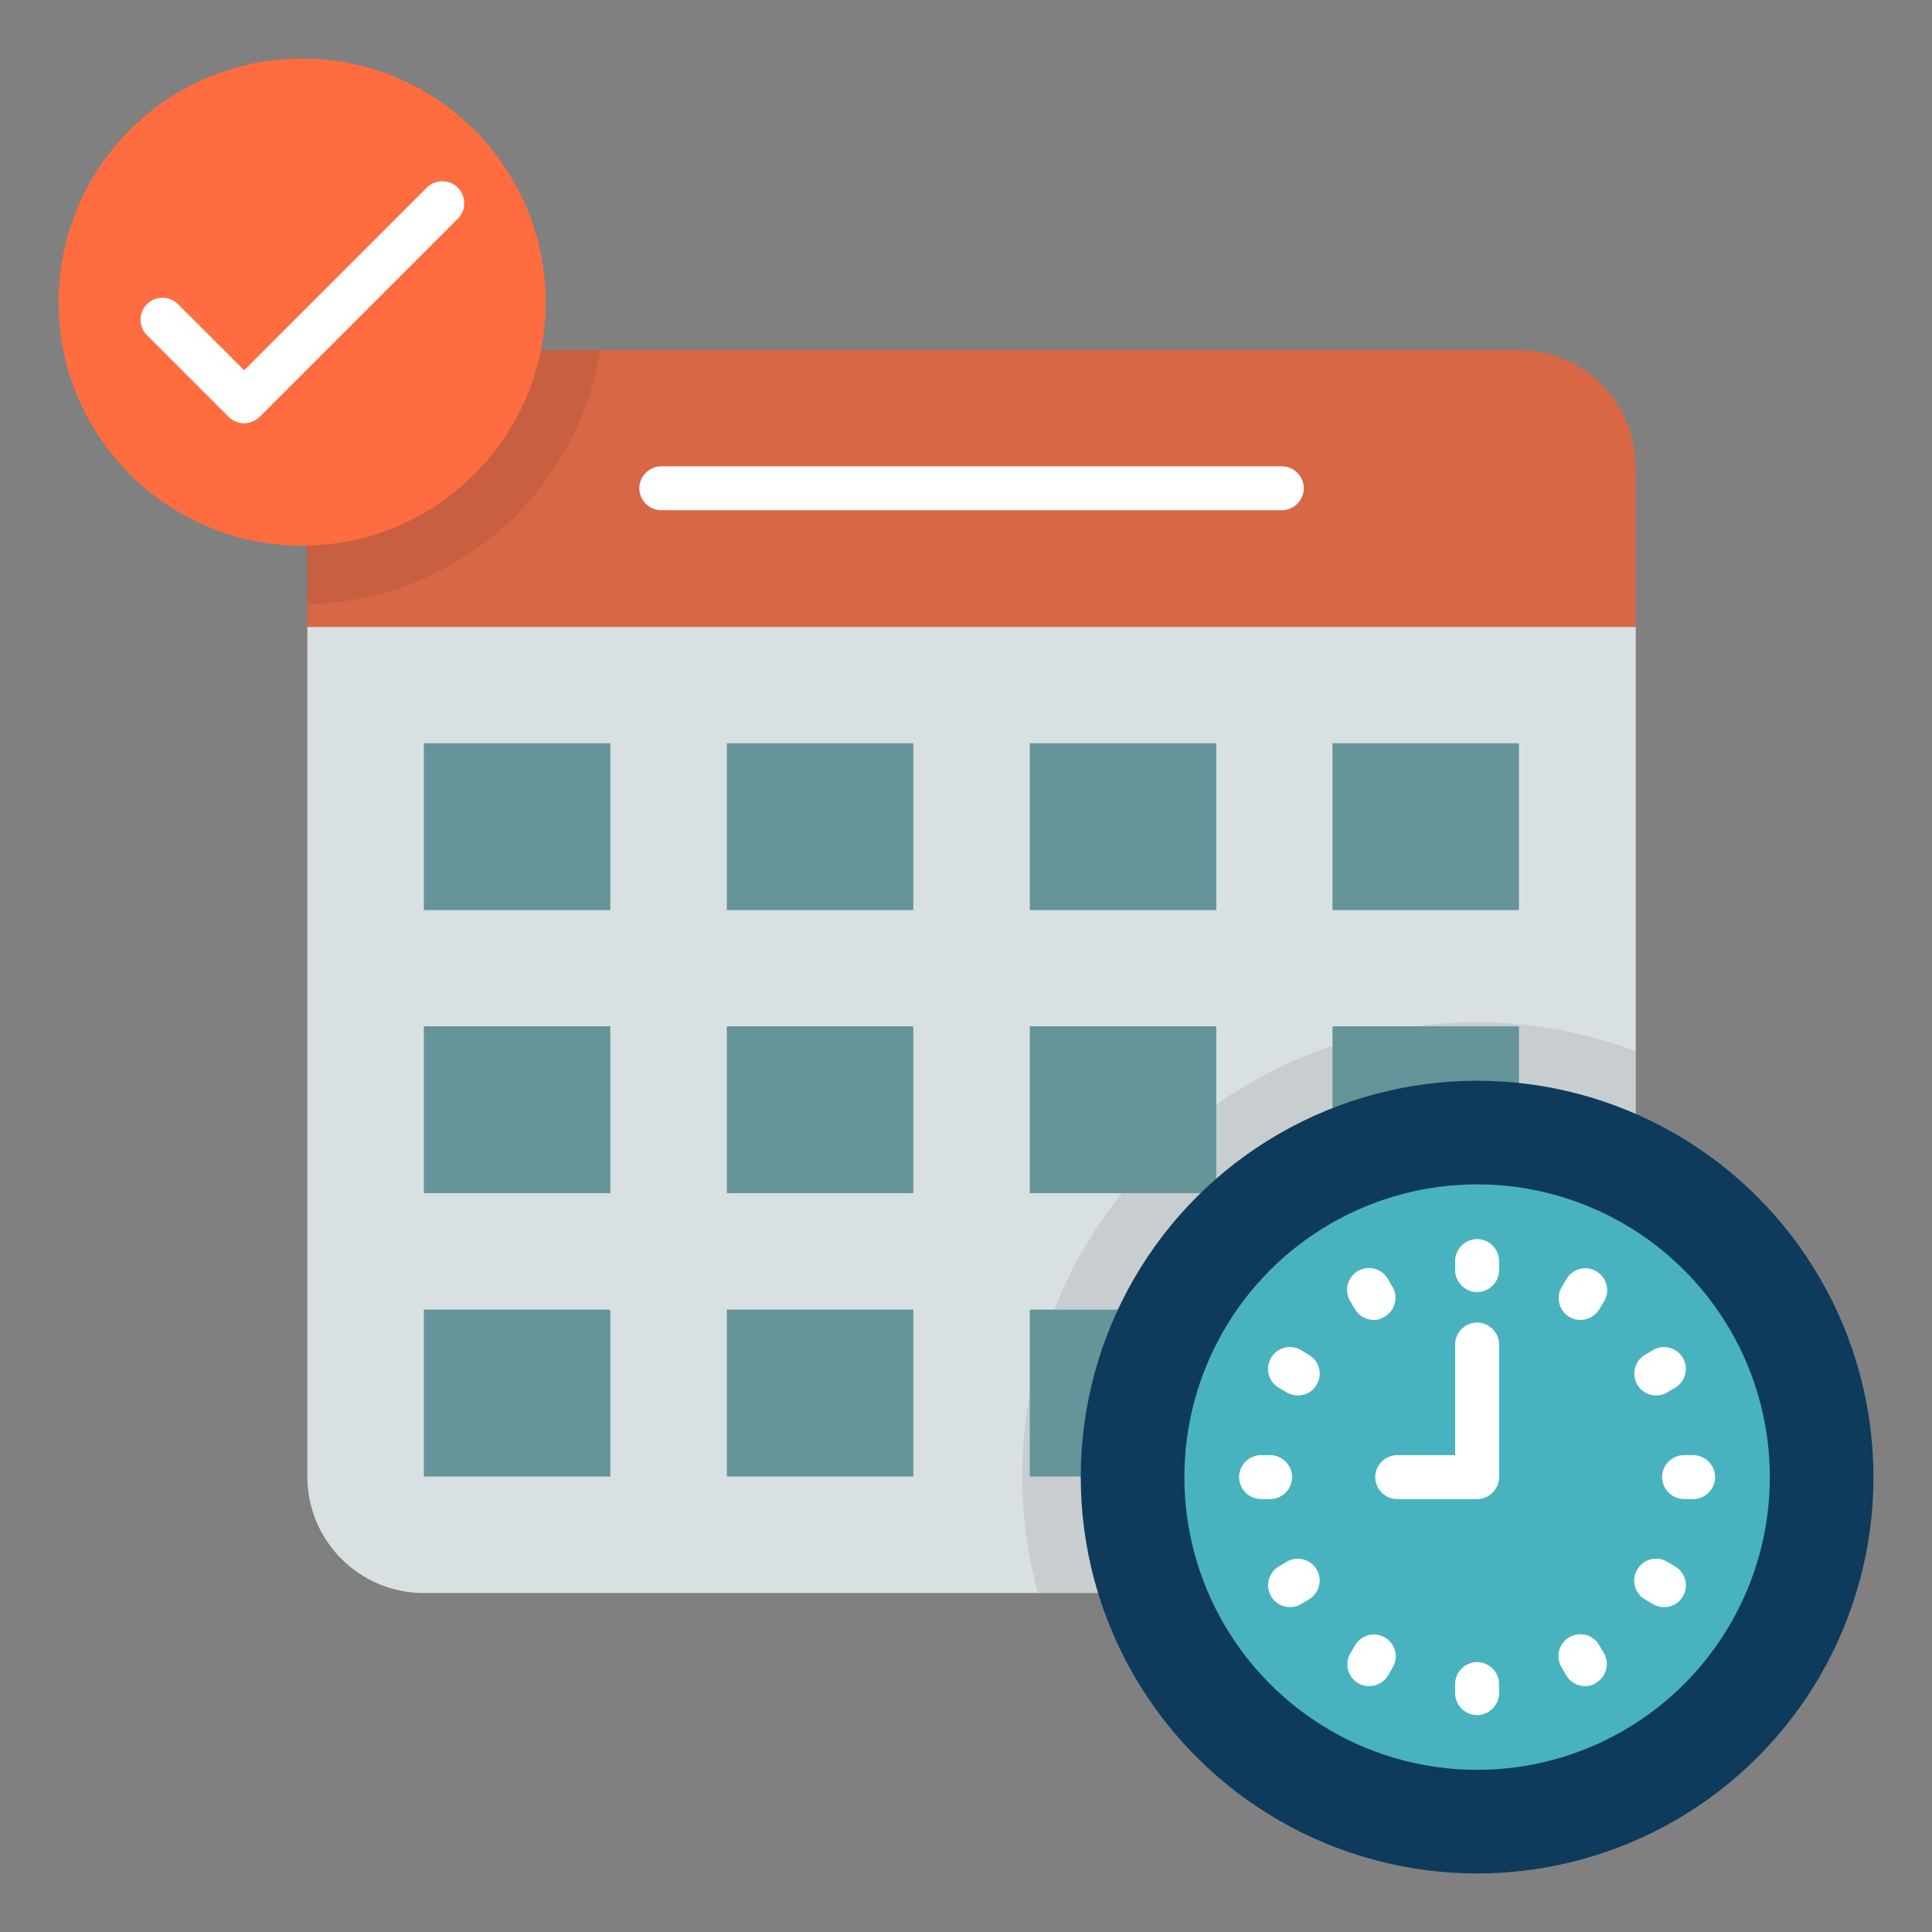 <?xml version="1.0" encoding="UTF-8"?> <svg xmlns="http://www.w3.org/2000/svg" viewBox="0 0 66 66" id="Appointment"><rect x="0" y="0" width="66" height="66" fill="#808080" stroke="none"/><path fill="#d9e0e1" d="M10.5 21.41v29.03c0 2.2 1.78 3.98 3.98 3.98H51.9c2.2 0 3.98-1.78 3.98-3.98V21.41H10.5z" class="colore1d9e1 svgShape"></path><path d="M50.46 34.92c-8.57 0-15.54 6.97-15.54 15.54 0 1.37.2 2.69.53 3.96H51.9c2.2 0 3.98-1.78 3.98-3.98V35.91c-1.7-.63-3.51-.99-5.42-.99z" opacity=".08" fill="#000000" class="color000000 svgShape"></path><path fill="#d86745" d="M51.9 11.96H14.48c-2.2 0-3.98 1.78-3.98 3.98v5.48h45.37v-5.48c0-2.2-1.78-3.98-3.97-3.98z" class="colorff7146 svgShape"></path><path d="M20.5 11.96h-6.03c-2.2 0-3.98 1.78-3.98 3.98v4.7c5.07-.09 9.24-3.82 10.01-8.68z" opacity=".08" fill="#000000" class="color000000 svgShape"></path><path fill="#ffffff" d="M43.79 17.43h-21.2c-.41 0-.75-.34-.75-.75s.34-.75.75-.75h21.2c.41 0 .75.34.75.75s-.34.75-.75.75z" class="colorffffff svgShape"></path><path fill="#659499" d="M14.48 25.39h6.37v5.7h-6.37zM24.83 25.39h6.37v5.7h-6.37zM35.18 25.39h6.37v5.7h-6.37zM45.52 25.39h6.37v5.7h-6.37zM14.48 35.06h6.37v5.7h-6.37zM24.83 35.06h6.37v5.7h-6.37zM35.18 35.06h6.37v5.7h-6.37zM45.52 35.06h6.37v5.7h-6.37zM14.48 44.74h6.37v5.7h-6.37zM24.83 44.74h6.37v5.7h-6.37zM35.18 44.74h6.37v5.7h-6.37z" class="color658c99 svgShape"></path><path fill="none" stroke="#333f48" stroke-linecap="round" stroke-linejoin="round" stroke-miterlimit="10" stroke-width="1.5" d="M45.52 44.74h6.37v5.7h-6.37z" class="colorStroke2b2a3a svgStroke"></path><circle cx="10.32" cy="10.32" r="8.32" fill="#ff6c40" class="colorffc040 svgShape"></circle><circle cx="50.46" cy="50.46" r="13.54" fill="#0e3b5c" class="color0e4b5c svgShape"></circle><circle cx="50.46" cy="50.46" r="10" fill="#48b3bf" class="color1c8fc7 svgShape"></circle><path fill="#ffffff" d="M8.34 14.46c-.19 0-.38-.07-.53-.22l-2.79-2.79c-.29-.29-.29-.77 0-1.06s.77-.29 1.06 0l2.26 2.26 6.24-6.24c.29-.29.77-.29 1.06 0s.29.77 0 1.06l-6.77 6.77c-.15.14-.34.22-.53.22zm42.12 29.68c-.41 0-.75-.34-.75-.75v-.31c0-.41.34-.75.75-.75s.75.34.75.75v.31c0 .41-.34.75-.75.75zm0 14.45c-.41 0-.75-.34-.75-.75v-.31c0-.41.34-.75.75-.75s.75.34.75.75v.31c0 .41-.34.75-.75.75zm-3.53-13.5c-.26 0-.51-.13-.65-.38l-.16-.27a.746.746 0 0 1 1.29-.75l.16.27c.21.36.08.82-.27 1.02a.66.66 0 0 1-.37.11zm7.22 12.51c-.26 0-.51-.13-.65-.38l-.16-.27a.746.746 0 0 1 1.29-.75l.16.27c.21.36.08.82-.27 1.02-.11.08-.24.11-.37.11zm-9.81-9.93c-.13 0-.26-.03-.38-.1l-.27-.16a.742.742 0 0 1-.27-1.02c.21-.36.67-.48 1.02-.27l.27.16c.36.21.48.67.27 1.02-.13.24-.38.37-.64.37zm12.51 7.23c-.13 0-.26-.03-.38-.1l-.27-.16a.742.742 0 0 1-.27-1.02c.21-.36.67-.48 1.02-.27l.27.16c.36.21.48.67.27 1.02-.13.24-.38.37-.64.37zm-13.46-3.69h-.31c-.41 0-.75-.34-.75-.75s.34-.75.75-.75h.31c.41 0 .75.34.75.75s-.34.75-.75.75zm14.45 0h-.31c-.41 0-.75-.34-.75-.75s.34-.75.75-.75h.31c.41 0 .75.34.75.75s-.34.75-.75.75zM44.07 54.9a.746.746 0 0 1-.38-1.39l.27-.16a.746.746 0 0 1 .75 1.29l-.27.16c-.11.07-.24.1-.37.1zm12.51-7.23a.746.746 0 0 1-.38-1.39l.27-.16a.746.746 0 0 1 .75 1.29l-.27.16c-.11.07-.24.1-.37.1zm-9.81 9.93c-.13 0-.26-.03-.37-.1a.742.742 0 0 1-.27-1.02l.16-.27c.21-.36.67-.48 1.02-.27.36.21.48.67.27 1.02l-.16.27c-.14.24-.39.37-.65.37zm7.22-12.51c-.13 0-.26-.03-.37-.1a.742.742 0 0 1-.27-1.02l.16-.27c.21-.36.67-.48 1.02-.27.36.21.48.67.27 1.02l-.16.27c-.14.23-.39.37-.65.37zm-3.53 6.12h-2.73c-.41 0-.75-.34-.75-.75s.34-.75.75-.75h1.98v-3.78c0-.41.34-.75.75-.75s.75.34.75.75v4.53c0 .41-.34.75-.75.75z" class="colorffffff svgShape"></path></svg> 